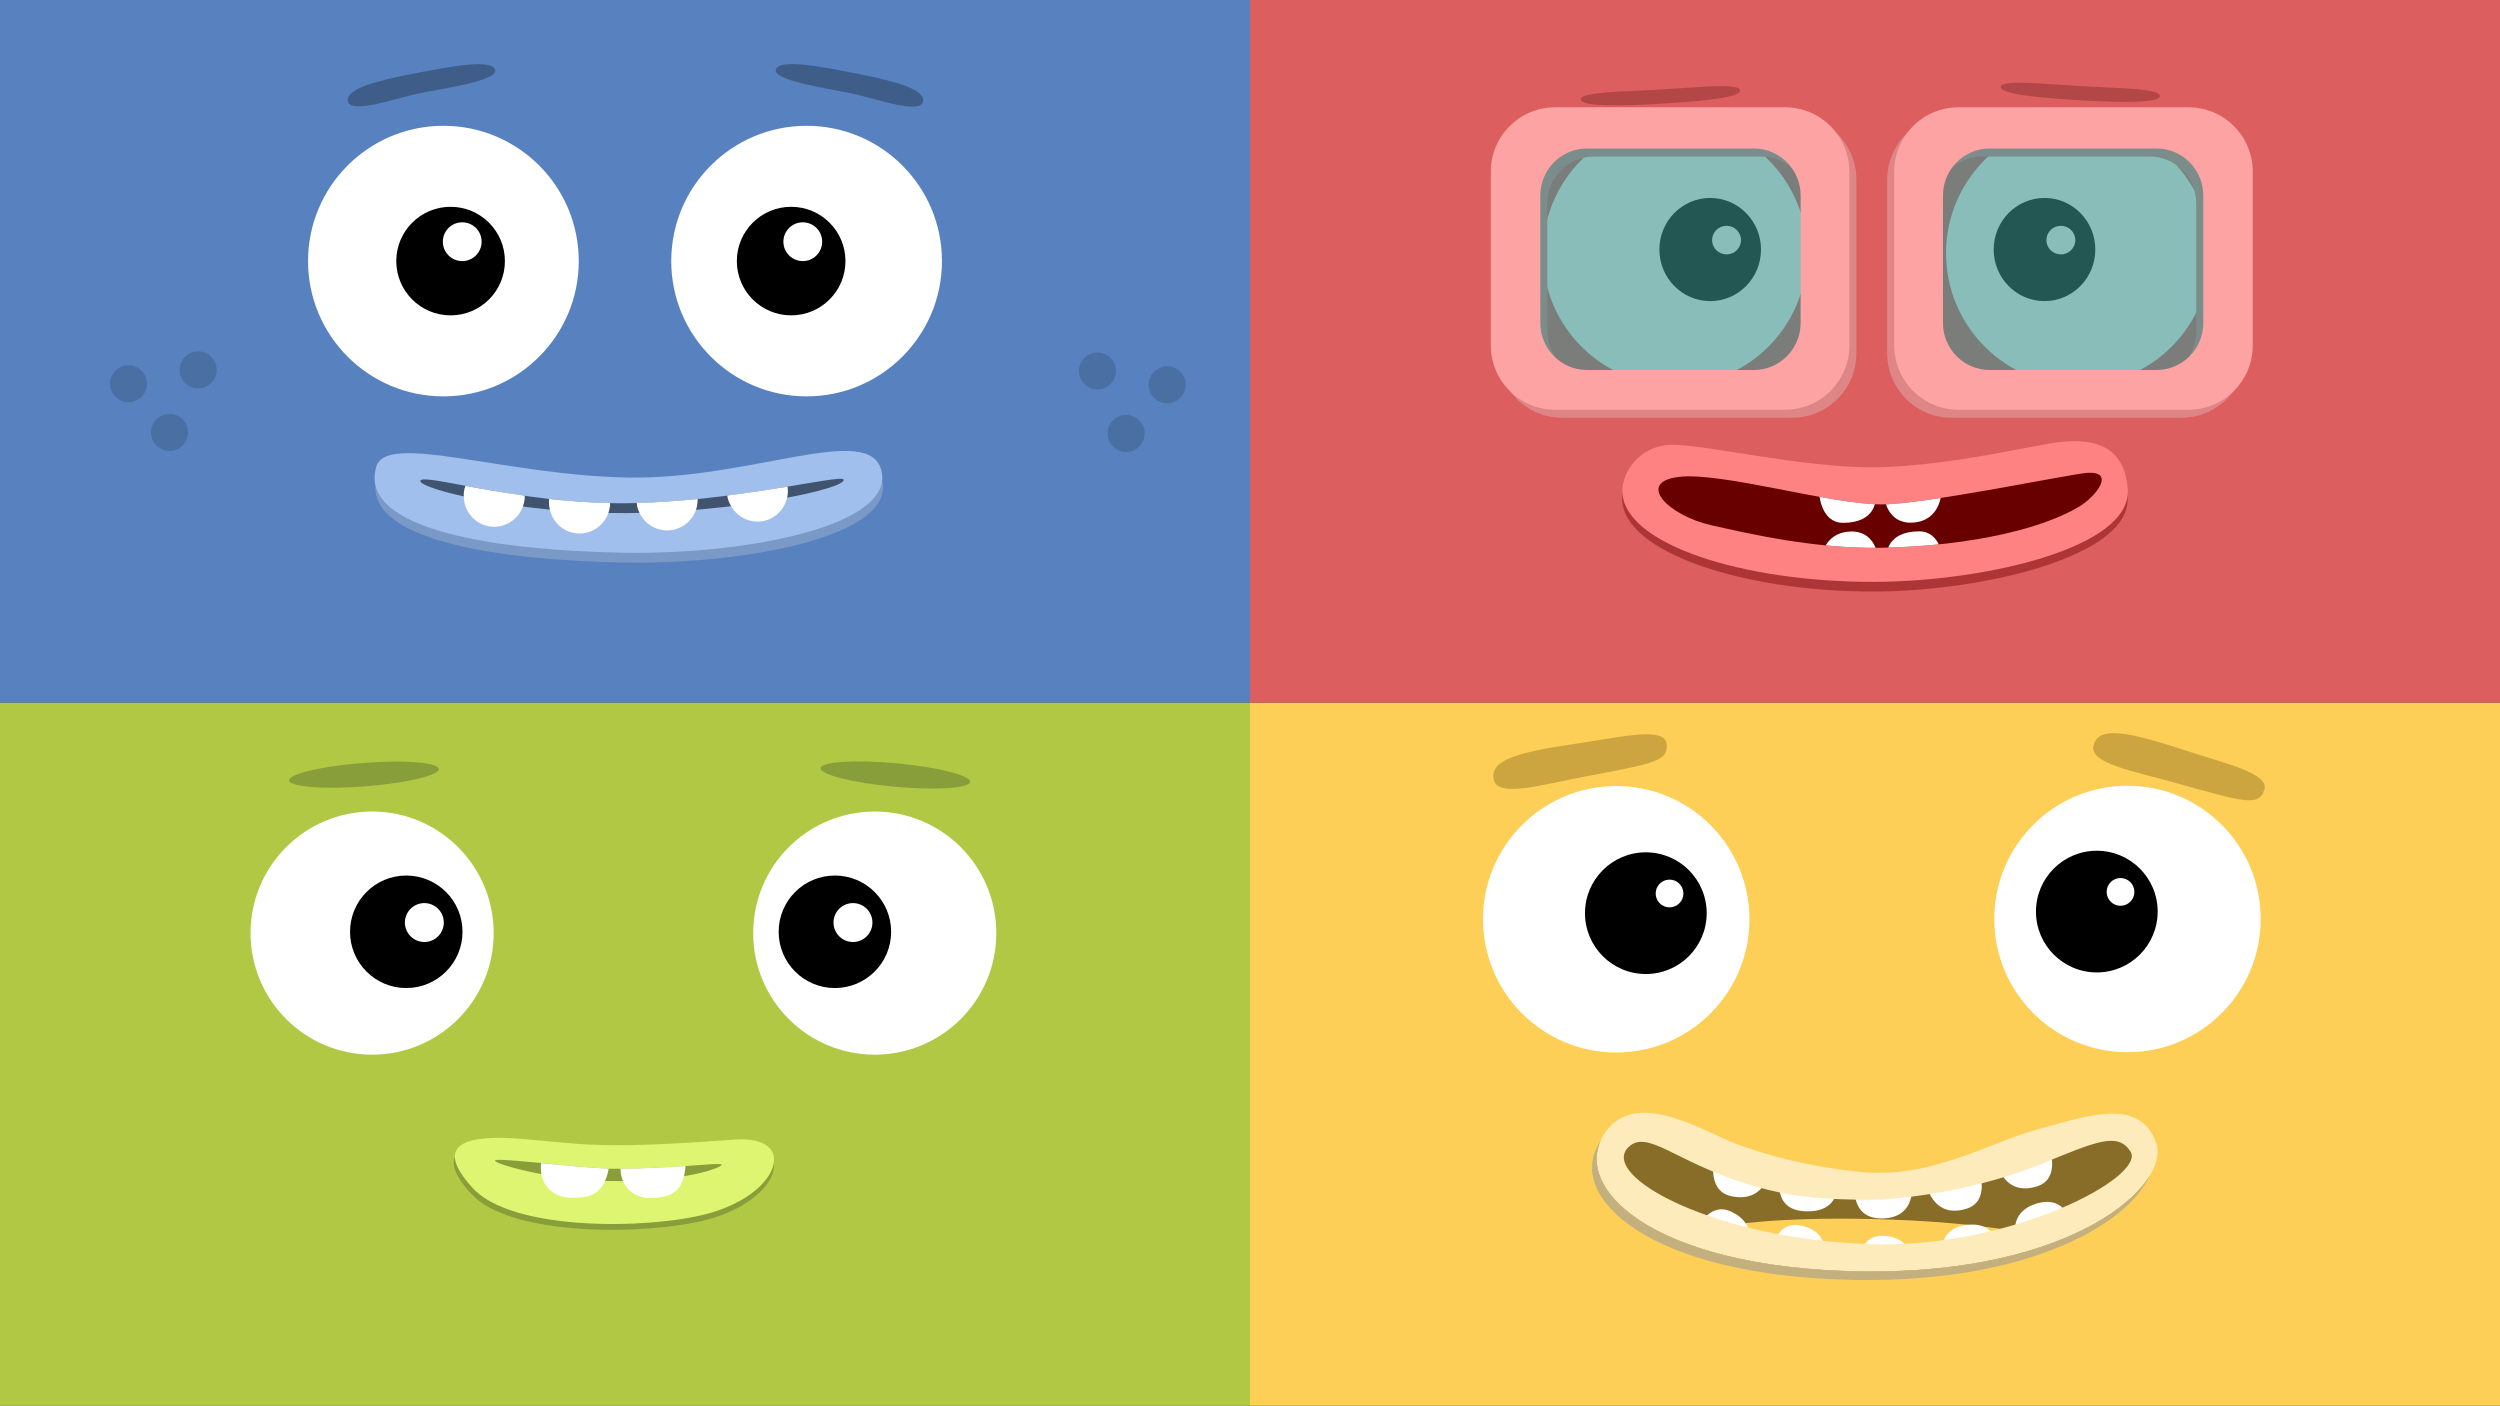 <?xml version="1.0" encoding="UTF-8" standalone="no"?>
<!DOCTYPE svg PUBLIC "-//W3C//DTD SVG 1.1//EN" "http://www.w3.org/Graphics/SVG/1.1/DTD/svg11.dtd">
<!-- Created with Vectornator (http://vectornator.io/) -->
<svg height="100%" stroke-miterlimit="10" style="fill-rule:nonzero;clip-rule:evenodd;stroke-linecap:round;stroke-linejoin:round;" version="1.1" viewBox="0 0 1334 750" width="100%" xml:space="preserve" xmlns="http://www.w3.org/2000/svg" xmlns:vectornator="http://vectornator.io" xmlns:xlink="http://www.w3.org/1999/xlink">
<rect x="0" y="0" width="1334" height="750" fill="#333333" stroke="none"/>
<defs>
<path d="M1004.06 269.151C1027.07 269.151 1106.34 252.62 1114.07 252.277C1128.81 251.621 1118.51 264.761 1109.64 270.194C1091.18 281.491 1053.48 291.323 1003.97 292.289C968.992 292.972 934.029 285.016 913.078 280.242C889.743 274.925 873.016 257.255 895.763 254.482C918.509 251.709 976.462 269.151 1004.06 269.151" id="Fill"/>
</defs>
<g id="Layer-2" vectornator:layerName="Layer 2" visibility="hidden">
<path d="M996.737 446.886C975.89 435.718 872.873 503.326 666.683 514.402C599.013 518.037 512.672 492.643 477.339 485.933C373.417 466.193 314.74 436.028 309.266 484.817C305.431 518.99 464.629 602.627 685.646 601.603C898.24 600.615 1100.56 502.508 996.737 446.886Z" fill="#253852" fill-rule="nonzero" opacity="1" stroke="none" vectornator:layerName="Curve 2"/>
<path d="M996.737 432.568C975.89 421.4 872.873 489.007 666.683 500.084C599.013 503.719 512.672 478.325 477.339 471.615C373.417 451.874 314.74 421.71 309.266 470.499C305.431 504.672 464.629 588.309 685.646 587.284C898.24 586.297 1100.56 488.189 996.737 432.568Z" fill="#334c6f" fill-rule="nonzero" opacity="1" stroke="none"/>
<path d="M984.678 460.051C961 460.302 910.962 492.261 873.808 500.896C783.924 521.791 708.736 527.64 667.839 528.646C604.771 530.208 497.617 503.844 465.721 494.26C160.465 402.541 479.858 550.086 685.646 549.29C883.597 548.525 1003.09 459.855 984.678 460.051Z" fill="#1a3142" fill-rule="nonzero" opacity="1" stroke="none" vectornator:layerName="Curve 1"/>
<path d="M813.688 513.125C767.446 521.267 728.115 525.245 697.656 527.156C699.654 533.721 701.957 541.492 707.094 548.812C715.033 560.127 729.245 569.219 757.75 566.312C784.306 563.602 798.303 550.6 805.75 537.438C811.043 528.083 812.97 519.013 813.688 513.125Z" fill="#ffffff" fill-rule="nonzero" opacity="1" stroke="none"/>
<path d="M561.938 516.875C562.684 521.943 564.417 529.486 568.625 537.656C576.351 552.66 592.196 568.406 625.031 568.406C645.186 568.406 659.428 559.184 669.031 549C676.803 540.758 680.926 532.991 683.25 527.875C678.238 528.098 672.126 528.551 667.844 528.656C638.139 529.392 598.732 523.858 561.938 516.875Z" fill="#ffffff" fill-rule="nonzero" opacity="1" stroke="none"/>
</g>
<g id="Layer-3" vectornator:layerName="Layer 3" visibility="hidden">
<path d="M983.839 257.02C983.839 319.137 933.462 369.495 871.313 369.495C809.165 369.495 758.788 319.137 758.788 257.02C758.788 194.903 809.165 144.545 871.313 144.545C933.462 144.545 983.839 194.903 983.839 257.02" fill="#ffffff" fill-rule="nonzero" opacity="1" stroke="none" vectornator:layerName="path 7"/>
<path d="M577.41 257.02C577.41 319.137 527.027 369.495 464.879 369.495C402.73 369.495 352.353 319.137 352.353 257.02C352.353 194.903 402.73 144.545 464.879 144.545C527.027 144.545 577.41 194.903 577.41 257.02" fill="#ffffff" fill-rule="nonzero" opacity="1" stroke="none" vectornator:layerName="path 8"/>
<path d="M914.716 253.144C914.716 283.131 890.395 307.44 860.392 307.44C830.39 307.44 806.063 283.131 806.063 253.144C806.063 223.156 830.39 198.847 860.392 198.847C890.395 198.847 914.716 223.156 914.716 253.144" fill="#000000" fill-rule="nonzero" opacity="1" stroke="none" vectornator:layerName="path 9"/>
<path d="M891.435 233.751C891.435 244.455 882.752 253.146 872.03 253.146C861.315 253.146 852.632 244.455 852.632 233.751C852.632 223.041 861.315 214.356 872.03 214.356C882.752 214.356 891.435 223.041 891.435 233.751" fill="#ffffff" fill-rule="nonzero" opacity="1" stroke="none" vectornator:layerName="path 10"/>
<path d="M537.381 253.144C537.381 283.131 513.06 307.44 483.051 307.44C453.055 307.44 428.728 283.131 428.728 253.144C428.728 223.156 453.055 198.847 483.051 198.847C513.06 198.847 537.381 223.156 537.381 253.144" fill="#000000" fill-rule="nonzero" opacity="1" stroke="none" vectornator:layerName="path 11"/>
<path d="M514.095 233.751C514.095 244.455 505.411 253.146 494.69 253.146C483.981 253.146 475.291 244.455 475.291 233.751C475.291 223.041 483.981 214.356 494.69 214.356C505.411 214.356 514.095 223.041 514.095 233.751" fill="#ffffff" fill-rule="nonzero" opacity="1" stroke="none" vectornator:layerName="path 12"/>
<path d="M919.468 79.587C874.896 70.642 831.375 62.272 827.996 74.501C824.624 86.723 891.67 95.618 913.342 100.686C935.019 105.76 981.715 121.834 984.982 108.834C988.256 95.834 957.407 87.192 919.468 79.587" fill="#3e5e89" fill-rule="nonzero" opacity="1" stroke="none" vectornator:layerName="path 13"/>
<path d="M436.944 79.448C481.546 70.664 525.093 62.442 528.428 74.683C531.769 86.917 464.686 95.578 442.996 100.578C421.306 105.566 374.548 121.485 371.324 108.473C368.107 95.467 398.98 86.93 436.944 79.448" fill="#3e5e89" fill-rule="nonzero" opacity="1" stroke="none" vectornator:layerName="path 14"/>
</g>
<clipPath id="ArtboardFrame">
<rect height="750" width="1334" x="0" y="0"/>
</clipPath>
<g clip-path="url(#ArtboardFrame)" id="Layer-1" vectornator:layerName="Layer 1">
<path d="M667 375L-2.06057e-13 375L-2.06057e-13 0L667 0L667 375Z" fill="#5782bf" fill-rule="nonzero" opacity="1" stroke="none" vectornator:layerName="path"/>
<path d="M95.85 197.39C95.85 191.928 100.278 187.5 105.74 187.5C111.202 187.5 115.63 191.928 115.63 197.39C115.63 202.852 111.202 207.279 105.74 207.279C100.278 207.279 95.85 202.852 95.85 197.39Z" fill="#3e5e89" fill-rule="nonzero" opacity="0.5" stroke="none" vectornator:layerName="Oval 2"/>
<path d="M58.673 204.735C58.673 199.273 63.1 194.846 68.562 194.846C74.024 194.846 78.452 199.273 78.452 204.735C78.452 210.197 74.024 214.625 68.562 214.625C63.1 214.625 58.673 210.197 58.673 204.735Z" fill="#3e5e89" fill-rule="nonzero" opacity="0.5" stroke="none" vectornator:layerName="Oval 3"/>
<path d="M80.56 230.732C80.56 225.27 84.987 220.842 90.449 220.842C95.911 220.842 100.339 225.27 100.339 230.732C100.339 236.193 95.911 240.621 90.449 240.621C84.987 240.621 80.56 236.193 80.56 230.732Z" fill="#3e5e89" fill-rule="nonzero" opacity="0.5" stroke="none" vectornator:layerName="Oval 1"/>
<path d="M595.499 197.954C595.499 192.492 591.071 188.064 585.609 188.064C580.147 188.064 575.72 192.492 575.72 197.954C575.72 203.416 580.147 207.844 585.609 207.844C591.071 207.844 595.499 203.416 595.499 197.954Z" fill="#3e5e89" fill-rule="nonzero" opacity="0.5" stroke="none" vectornator:layerName="Oval 4"/>
<path d="M632.677 205.3C632.677 199.838 628.249 195.41 622.787 195.41C617.325 195.41 612.897 199.838 612.897 205.3C612.897 210.762 617.325 215.189 622.787 215.189C628.249 215.189 632.677 210.762 632.677 205.3Z" fill="#3e5e89" fill-rule="nonzero" opacity="0.5" stroke="none" vectornator:layerName="Oval 5"/>
<path d="M610.79 231.296C610.79 225.834 606.362 221.406 600.9 221.406C595.438 221.406 591.011 225.834 591.011 231.296C591.011 236.758 595.438 241.186 600.9 241.186C606.362 241.186 610.79 236.758 610.79 231.296Z" fill="#3e5e89" fill-rule="nonzero" opacity="0.5" stroke="none" vectornator:layerName="Oval 6"/>
</g>
<g id="Layer-4" vectornator:layerName="Layer 4">
<path d="M502.621 139.314C502.621 179.182 470.288 211.503 430.399 211.503C390.511 211.503 358.178 179.182 358.178 139.314C358.178 99.446 390.511 67.125 430.399 67.125C470.288 67.125 502.621 99.446 502.621 139.314" fill="#ffffff" fill-rule="nonzero" opacity="1" stroke="none" vectornator:layerName="path 7"/>
<path d="M459.734 39.794C437.448 35.321 415.687 31.136 413.998 37.25C412.312 43.361 445.835 47.809 456.671 50.343C467.51 52.88 490.858 60.917 492.491 54.417C494.128 47.917 478.703 43.596 459.734 39.794" fill="#3e5e89" fill-rule="nonzero" opacity="1" stroke="none" vectornator:layerName="path 9"/>
<path d="M218.472 39.724C240.773 35.332 262.546 31.221 264.214 37.341C265.884 43.459 232.343 47.789 221.498 50.289C210.653 52.783 187.274 60.743 185.662 54.236C184.053 47.733 199.49 43.465 218.472 39.724" fill="#3e5e89" fill-rule="nonzero" opacity="1" stroke="none" vectornator:layerName="path 10"/>
<path d="M308.826 139.314C308.826 179.182 276.489 211.503 236.601 211.503C196.712 211.503 164.379 179.182 164.379 139.314C164.379 99.446 196.712 67.125 236.601 67.125C276.489 67.125 308.826 99.446 308.826 139.314" fill="#ffffff" fill-rule="nonzero" opacity="1" stroke="none" vectornator:layerName="path 8"/>
<path d="M240.434 110.351C224.431 110.351 211.454 123.321 211.454 139.32C211.454 155.319 224.431 168.277 240.434 168.277C256.445 168.277 269.415 155.319 269.415 139.32C269.415 123.321 256.445 110.351 240.434 110.351ZM246.639 118.624C252.36 118.624 256.993 123.252 256.993 128.966C256.993 134.677 252.359 139.32 246.639 139.32C240.926 139.32 236.298 134.677 236.298 128.966C236.298 123.252 240.926 118.624 246.639 118.624Z" fill="#000000" fill-rule="nonzero" opacity="1" stroke="none"/>
<path d="M422.155 110.351C406.152 110.351 393.175 123.321 393.175 139.32C393.175 155.319 406.152 168.277 422.155 168.277C438.166 168.277 451.136 155.319 451.136 139.32C451.136 123.321 438.166 110.351 422.155 110.351ZM428.361 118.624C434.081 118.624 438.714 123.252 438.714 128.966C438.714 134.677 434.081 139.32 428.361 139.32C422.647 139.32 418.019 134.677 418.019 128.966C418.019 123.252 422.647 118.624 428.361 118.624Z" fill="#000000" fill-rule="nonzero" opacity="1" stroke="none" vectornator:layerName="Curve 1"/>
<path d="M201.152 254.264C206.58 235.62 269.309 258.86 335.283 260.042C401.257 261.223 463.843 230.421 470.635 256.123C478.45 285.698 398.782 301.34 332.807 300.158C266.833 298.976 191.208 288.421 201.152 254.264Z" fill="#7a99c7" fill-rule="nonzero" opacity="1" stroke="none" vectornator:layerName="Oval 3"/>
<path d="M200.778 249.029C206.206 230.385 268.935 253.624 334.909 254.806C400.883 255.988 463.469 225.185 470.261 250.887C478.076 280.463 398.408 296.104 332.433 294.922C266.459 293.741 190.834 283.186 200.778 249.029Z" fill="#a0bfec" fill-rule="nonzero" opacity="1" stroke="none" vectornator:layerName="Oval 4"/>
<path d="M224.3 256.626C224.503 251.899 276.673 268.905 333.5 268.539C390.327 268.173 449.281 252.699 450.156 255.922C451.548 261.053 391.022 273.433 334.195 273.799C277.368 274.165 224.11 261.052 224.3 256.626Z" fill="#40536f" fill-rule="nonzero" opacity="1" stroke="none" vectornator:layerName="Oval 5"/>
<path d="M420.25 259.672C410.732 261.256 400.477 262.811 388.094 264.406C388.185 264.98 388.221 265.551 388.375 266.125C388.602 266.968 388.938 267.742 389.281 268.516C389.522 269.031 389.766 269.542 390.047 270.031C393.666 276.334 401.101 279.731 408.406 277.766C414.47 276.134 418.75 271.246 420.031 265.484C420.448 263.609 420.526 261.657 420.25 259.672Z" fill="#ffffff" fill-rule="nonzero" opacity="1" stroke="none" vectornator:layerName="Curve 2"/>
<path d="M293.062 266.234C293.054 266.3 293.023 266.356 293.016 266.422C292.802 268.322 292.989 270.159 293.391 271.922C294.897 278.531 300.345 283.782 307.422 284.578C315.118 285.444 322.125 280.765 324.609 273.719C325.019 272.557 325.34 271.355 325.484 270.078C325.547 269.522 325.493 268.985 325.5 268.438C314.292 268.201 303.35 267.393 293.062 266.234Z" fill="#ffffff" fill-rule="nonzero" opacity="1" stroke="none" vectornator:layerName="Curve 3"/>
<path d="M372.234 266.25C361.682 267.317 350.759 268.115 339.766 268.391C339.858 269.208 339.936 270.025 340.156 270.844C340.423 271.836 340.808 272.761 341.234 273.656C344.576 280.673 352.477 284.548 360.203 282.469C365.648 281.004 369.708 276.939 371.406 271.953C372.021 270.147 372.283 268.216 372.234 266.25Z" fill="#ffffff" fill-rule="nonzero" opacity="1" stroke="none" vectornator:layerName="Curve 4"/>
<path d="M248.328 259.25C247.934 260.388 247.64 261.565 247.5 262.813C247.423 263.496 247.462 264.158 247.469 264.828C247.548 273.011 253.604 280.052 261.891 280.984C269.541 281.845 276.508 277.211 279.031 270.234C279.465 269.035 279.804 267.792 279.953 266.469C280.029 265.796 279.99 265.145 279.984 264.484C267.311 262.683 257.344 260.937 248.328 259.25Z" fill="#ffffff" fill-rule="nonzero" opacity="1" stroke="none" vectornator:layerName="Curve 5"/>
<path d="M1334 375L667 375L667 0L1334 0L1334 375Z" fill="#dc5e5e" fill-rule="nonzero" opacity="1" stroke="none" vectornator:layerName="path 11"/>
<g opacity="1" vectornator:layerName="Group 1">
<path d="M1001.96 253.519C1041.92 252.709 1087.48 241.026 1099.88 239.99C1110.16 239.132 1133.38 237.515 1135.26 265.356C1137.38 296.618 1058.87 315.412 1000.5 315.633C930.344 315.9 866.332 294.671 865.604 266.635C865.318 255.6 875.206 242.556 890.331 241.581C907.006 240.502 961.991 254.324 1001.96 253.519" fill="#ad3535" fill-rule="nonzero" opacity="1" stroke="none" vectornator:layerName="path 1"/>
<path d="M1002.05 249.322C1042.02 248.515 1087.58 236.832 1099.98 235.796C1110.26 234.936 1133.48 233.316 1135.36 261.16C1137.48 292.424 1058.87 310.253 1000.5 310.477C930.347 310.743 866.429 290.477 865.698 262.441C865.414 251.403 875.303 238.359 890.425 237.387C907.103 236.308 962.088 250.13 1002.05 249.322" fill="#ff8282" fill-rule="nonzero" opacity="1" stroke="none" vectornator:layerName="path 2"/>
<g opacity="1" vectornator:layerName="Group 1">
<use fill="#680000" fill-rule="nonzero" opacity="1" stroke="none" vectornator:layerName="path 3" xlink:href="#Fill"/>
<clipPath clip-rule="nonzero" id="ClipPath">
<use xlink:href="#Fill"/>
</clipPath>
<g clip-path="url(#ClipPath)">
<path d="M1005.62 265.927C1005.62 265.927 1007.03 279.734 1020.71 278.862C1035.51 277.919 1035.89 263.064 1035.89 263.064C1035.89 263.064 1027.58 264.307 1021.27 265.055C1013.92 265.927 1005.62 265.927 1005.62 265.927" fill="#ffffff" fill-rule="nonzero" opacity="1" stroke="none" vectornator:layerName="path 4"/>
<path d="M970.808 264.072C970.808 264.072 971.847 278.978 983.449 278.978C1001.28 278.978 1000.8 266.274 1000.8 266.274C1000.8 266.274 992.502 265.903 985.759 265.456C979.436 265.036 970.808 264.072 970.808 264.072" fill="#ffffff" fill-rule="nonzero" opacity="1" stroke="none" vectornator:layerName="path 5"/>
<path d="M1001.96 296.581C1001.96 296.581 1000.54 282.774 986.863 283.646C972.065 284.588 971.676 299.444 971.676 299.444C971.676 299.444 979.991 298.201 986.298 297.453C993.654 296.581 1001.96 296.581 1001.96 296.581" fill="#ffffff" fill-rule="nonzero" opacity="1" stroke="none" vectornator:layerName="path 6"/>
<path d="M1036.76 298.435C1036.76 298.435 1035.72 283.53 1024.12 283.53C1006.29 283.53 1006.77 296.234 1006.77 296.234C1006.77 296.234 1015.07 296.605 1021.81 297.052C1028.13 297.472 1036.76 298.435 1036.76 298.435" fill="#ffffff" fill-rule="nonzero" opacity="1" stroke="none" vectornator:layerName="path 7"/>
</g>
</g>
</g>
<path d="M823.264 135.137C823.264 96.195 854.831 64.626 893.769 64.626C932.708 64.626 964.274 96.195 964.274 135.137C964.274 174.079 932.708 205.648 893.769 205.648C854.831 205.648 823.264 174.079 823.264 135.137Z" fill="#ffffff" fill-rule="nonzero" opacity="1" stroke="none" vectornator:layerName="Oval 6"/>
<path d="M912.562 105.625C897.59 105.625 885.453 117.941 885.453 133.141C885.453 148.34 897.59 160.672 912.562 160.672C927.535 160.672 939.672 148.34 939.672 133.141C939.672 117.941 927.535 105.625 912.562 105.625ZM921.297 120.484C925.557 120.484 929 123.907 929 128.125C929 132.343 925.557 135.75 921.297 135.75C917.036 135.75 913.578 132.343 913.578 128.125C913.578 123.907 917.036 120.484 921.297 120.484Z" fill="#000000" fill-rule="nonzero" opacity="1" stroke="none" vectornator:layerName="Curve 6"/>
<path d="M843.538 53.291C842.392 49.015 866.38 48.936 885.55 47.835C904.719 46.733 928.247 44.039 928.486 48.25C928.726 52.496 903.466 54.333 884.296 55.434C865.127 56.536 844.509 56.913 843.538 53.291Z" fill="#b34646" fill-rule="nonzero" opacity="1" stroke="none" vectornator:layerName="Oval 7"/>
<path d="M1179.42 135.137C1179.42 96.195 1147.86 64.626 1108.92 64.626C1069.98 64.626 1038.41 96.195 1038.41 135.137C1038.41 174.079 1069.98 205.648 1108.92 205.648C1147.86 205.648 1179.42 174.079 1179.42 135.137Z" fill="#ffffff" fill-rule="nonzero" opacity="1" stroke="none" vectornator:layerName="Oval 8"/>
<path d="M1152.54 51.441C1153.68 47.165 1129.7 47.086 1110.53 45.985C1091.36 44.883 1067.83 42.19 1067.59 46.4C1067.35 50.646 1092.61 52.483 1111.78 53.584C1130.95 54.686 1151.57 55.063 1152.54 51.441Z" fill="#b34646" fill-rule="nonzero" opacity="1" stroke="none" vectornator:layerName="Oval 9"/>
<path d="M1090.94 105.625C1075.97 105.625 1063.83 117.941 1063.83 133.141C1063.83 148.34 1075.97 160.672 1090.94 160.672C1105.91 160.672 1118.05 148.34 1118.05 133.141C1118.05 117.941 1105.91 105.625 1090.94 105.625ZM1099.67 120.484C1103.93 120.484 1107.38 123.907 1107.38 128.125C1107.38 132.343 1103.93 135.75 1099.67 135.75C1095.41 135.75 1091.95 132.343 1091.95 128.125C1091.95 123.907 1095.41 120.484 1099.67 120.484Z" fill="#000000" fill-rule="nonzero" opacity="1" stroke="none" vectornator:layerName="Curve 7"/>
<g opacity="1" vectornator:layerName="Group 2">
<path d="M833.536 61.521C814.606 61.521 799.255 76.871 799.255 95.802L799.255 188.63C799.255 207.561 814.606 222.911 833.536 222.911L956.286 222.911C975.217 222.911 990.568 207.561 990.568 188.63L990.568 95.802C990.568 76.871 975.217 61.521 956.286 61.521L833.536 61.521ZM850.536 83.521L939.677 83.521C953.422 83.521 964.568 94.753 964.568 108.614L964.568 176.583C964.568 190.444 953.422 201.693 939.677 201.693L850.536 201.693C836.792 201.693 825.662 190.444 825.661 176.583L825.661 108.614C825.661 94.753 836.792 83.521 850.536 83.521Z" fill="#de8686" fill-rule="nonzero" opacity="1" stroke="none" vectornator:layerName="Curve 1"/>
<path d="M810.463 102.764C810.463 82.312 827.044 65.731 847.496 65.731L940.013 65.731C960.465 65.731 977.046 82.312 977.046 102.764L977.046 174.992C977.046 195.445 960.465 212.025 940.013 212.025L847.496 212.025C827.044 212.025 810.463 195.445 810.463 174.992L810.463 102.764Z" fill="#3a918d" fill-opacity="0.6" fill-rule="nonzero" opacity="1" stroke="none" vectornator:layerName="Rectangle 2"/>
<path d="M829.781 57.25C810.85 57.25 795.5 72.6 795.5 91.531L795.5 184.359C795.5 203.29 810.85 218.641 829.781 218.641L952.531 218.641C971.462 218.641 986.812 203.29 986.812 184.359L986.812 91.531C986.812 72.6 971.462 57.25 952.531 57.25L829.781 57.25ZM846.781 79.25L935.922 79.25C949.667 79.25 960.812 90.483 960.812 104.344L960.812 172.313C960.812 186.174 949.667 197.422 935.922 197.422L846.781 197.422C833.036 197.422 821.906 186.174 821.906 172.313L821.906 104.344C821.906 90.483 833.036 79.25 846.781 79.25Z" fill="#fda3a3" fill-rule="nonzero" opacity="1" stroke="none"/>
<path d="M1164.04 61.521C1182.97 61.521 1198.32 76.871 1198.32 95.802L1198.32 188.63C1198.32 207.561 1182.97 222.911 1164.04 222.911L1041.29 222.911C1022.36 222.911 1007.01 207.561 1007.01 188.63L1007.01 95.802C1007.01 76.871 1022.36 61.521 1041.29 61.521L1164.04 61.521ZM1147.04 83.521L1057.9 83.521C1044.15 83.521 1033.01 94.753 1033.01 108.614L1033.01 176.583C1033.01 190.444 1044.15 201.693 1057.9 201.693L1147.04 201.693C1160.78 201.693 1171.91 190.444 1171.91 176.583L1171.91 108.614C1171.91 94.753 1160.78 83.521 1147.04 83.521Z" fill="#de8686" fill-rule="nonzero" opacity="1" stroke="none" vectornator:layerName="Curve 1"/>
<path d="M1187.11 102.764C1187.11 82.312 1170.53 65.731 1150.08 65.731L1057.56 65.731C1037.11 65.731 1020.53 82.312 1020.53 102.764L1020.53 174.992C1020.53 195.445 1037.11 212.025 1057.56 212.025L1150.08 212.025C1170.53 212.025 1187.11 195.445 1187.11 174.992L1187.11 102.764Z" fill="#3a918d" fill-opacity="0.6" fill-rule="nonzero" opacity="1" stroke="none" vectornator:layerName="Rectangle 2"/>
<path d="M1167.79 57.25C1186.72 57.25 1202.07 72.6 1202.07 91.531L1202.07 184.359C1202.07 203.29 1186.72 218.641 1167.79 218.641L1045.04 218.641C1026.11 218.641 1010.76 203.29 1010.76 184.359L1010.76 91.531C1010.76 72.6 1026.11 57.25 1045.04 57.25L1167.79 57.25ZM1150.79 79.25L1061.65 79.25C1047.91 79.25 1036.76 90.483 1036.76 104.344L1036.76 172.312C1036.76 186.174 1047.91 197.422 1061.65 197.422L1150.79 197.422C1164.54 197.422 1175.67 186.174 1175.67 172.312L1175.67 104.344C1175.67 90.483 1164.54 79.25 1150.79 79.25Z" fill="#fda3a3" fill-rule="nonzero" opacity="1" stroke="none"/>
</g>
<path d="M0 375L667 375L667 750L0 750L0 375Z" fill="#b1c844" fill-rule="nonzero" opacity="1" stroke="none" vectornator:layerName="Rectangle 1"/>
<path d="M133.692 497.901C133.692 462.075 162.735 433.032 198.561 433.032C234.387 433.032 263.43 462.075 263.43 497.901C263.43 533.727 234.387 562.77 198.561 562.77C162.735 562.77 133.692 533.727 133.692 497.901Z" fill="#ffffff" fill-rule="nonzero" opacity="1" stroke="none" vectornator:layerName="Oval 10"/>
<path d="M154.302 416.446C154.035 412.994 171.697 408.814 193.751 407.11C215.805 405.406 233.899 406.824 234.166 410.277C234.432 413.729 216.77 417.909 194.717 419.613C172.663 421.316 154.569 419.899 154.302 416.446Z" fill="#889e3a" fill-rule="nonzero" opacity="1" stroke="none" vectornator:layerName="Oval 11"/>
<path d="M216.781 467.188C200.204 467.187 186.781 480.626 186.781 497.203C186.781 513.78 200.204 527.219 216.781 527.219C233.358 527.219 246.797 513.78 246.797 497.203C246.797 480.626 233.358 467.188 216.781 467.188ZM226.437 481.891C232.172 481.891 236.813 486.531 236.812 492.266C236.812 498 232.172 502.656 226.437 502.656C220.703 502.656 216.047 498 216.047 492.266C216.047 486.531 220.703 481.891 226.437 481.891Z" fill="#000000" fill-rule="nonzero" opacity="1" stroke="none" vectornator:layerName="Curve 8"/>
<path d="M401.897 497.901C401.897 462.075 430.94 433.032 466.766 433.032C502.592 433.032 531.635 462.075 531.635 497.901C531.635 533.727 502.592 562.77 466.766 562.77C430.94 562.77 401.897 533.727 401.897 497.901Z" fill="#ffffff" fill-rule="nonzero" opacity="1" stroke="none" vectornator:layerName="Oval 12"/>
<path d="M437.882 409.869C438.2 406.421 456.313 405.271 478.34 407.3C500.366 409.33 517.964 413.77 517.646 417.219C517.329 420.667 499.215 421.817 477.189 419.787C455.163 417.758 437.565 413.318 437.882 409.869Z" fill="#889e3a" fill-rule="nonzero" opacity="1" stroke="none" vectornator:layerName="Oval 13"/>
<path d="M445.494 467.188C428.917 467.187 415.494 480.626 415.494 497.203C415.494 513.78 428.917 527.219 445.494 527.219C462.071 527.219 475.51 513.78 475.51 497.203C475.51 480.626 462.071 467.188 445.494 467.188ZM455.15 481.891C460.884 481.891 465.525 486.531 465.525 492.266C465.525 498 460.884 502.656 455.15 502.656C449.416 502.656 444.76 498 444.76 492.266C444.76 486.531 449.416 481.891 455.15 481.891Z" fill="#000000" fill-rule="nonzero" opacity="1" stroke="none" vectornator:layerName="Curve 9"/>
<path d="M278.411 610.82C311.137 613.456 318.299 616.706 391.846 611.19C426.242 608.611 416.838 640.147 377.708 650.704C346.174 659.211 272.584 660.196 251.456 637.061C229.037 612.513 250.371 608.56 278.411 610.82Z" fill="#889e3a" fill-rule="nonzero" opacity="1" stroke="none" vectornator:layerName="Rectangle 2"/>
<path d="M278.411 607.707C311.137 610.344 318.299 613.593 391.846 608.078C426.242 605.498 416.838 637.034 377.708 647.591C346.174 656.098 273.363 657.083 252.235 633.948C229.816 609.4 250.371 605.448 278.411 607.707Z" fill="#def571" fill-rule="nonzero" opacity="1" stroke="none" vectornator:layerName="Rectangle 3"/>
<path d="M265.033 618.933C271.645 618.298 313.472 623.625 327 623.661C364.201 623.759 390.978 618.879 383.96 622.448C375.202 626.901 350.306 631.197 319.888 630.065C289.469 628.933 258.42 619.569 265.033 618.933Z" fill="#889e3a" fill-rule="nonzero" opacity="1" stroke="none" vectornator:layerName="Rectangle 4"/>
<path d="M288.766 620.625C288.609 621.803 288.529 623.081 288.625 624.562C288.669 625.245 288.83 625.838 288.937 626.469C290.433 635.233 297.75 639.141 305.297 639.141C312.116 639.141 319.173 638.615 322.875 630.109C323.565 628.524 324.179 626.76 324.609 624.562C324.678 624.214 324.691 623.909 324.734 623.578C316.436 623.323 301.889 621.885 288.766 620.625Z" fill="#ffffff" fill-rule="nonzero" opacity="1" stroke="none" vectornator:layerName="Curve 10"/>
<path d="M365.781 622.156C356.509 622.81 344.989 623.508 331.141 623.609C331.167 624.446 331.133 625.214 331.281 626.172C331.514 627.674 331.944 628.994 332.453 630.219C335.357 637.199 342.332 639.816 349.187 639.203C356.252 638.572 362.528 637.393 364.969 627.562C365.312 626.18 365.567 624.639 365.75 622.891C365.777 622.631 365.766 622.405 365.781 622.156Z" fill="#ffffff" fill-rule="nonzero" opacity="1" stroke="none" vectornator:layerName="Curve 11"/>
<path d="M667 375L1334 375L1334 750L667 750L667 375Z" fill="#fecf57" fill-rule="nonzero" opacity="1" stroke="none" vectornator:layerName="Rectangle 5"/>
<path d="M791.327 490.522C791.327 451.261 823.154 419.434 862.415 419.434C901.675 419.434 933.502 451.261 933.502 490.522C933.502 529.783 901.675 561.61 862.415 561.61C823.154 561.61 791.327 529.783 791.327 490.522Z" fill="#ffffff" fill-rule="nonzero" opacity="1" stroke="none" vectornator:layerName="Oval 14"/>
<path d="M878.219 454.797C860.285 454.797 845.75 469.332 845.75 487.266C845.75 505.199 860.285 519.734 878.219 519.734C896.153 519.734 910.688 505.199 910.688 487.266C910.688 469.332 896.153 454.797 878.219 454.797ZM890.859 469.359C894.947 469.359 898.266 472.678 898.266 476.766C898.266 480.853 894.947 484.172 890.859 484.172C886.772 484.172 883.469 480.853 883.469 476.766C883.469 472.678 886.772 469.359 890.859 469.359Z" fill="#000000" fill-rule="nonzero" opacity="1" stroke="none" vectornator:layerName="Curve 12"/>
<path d="M1064.14 490.37C1064.14 451.109 1095.96 419.282 1135.22 419.282C1174.48 419.282 1206.31 451.109 1206.31 490.37C1206.31 529.631 1174.48 561.458 1135.22 561.458C1095.96 561.458 1064.14 529.631 1064.14 490.37Z" fill="#ffffff" fill-rule="nonzero" opacity="1" stroke="none" vectornator:layerName="Oval 15"/>
<path d="M1118.86 453.953C1100.93 453.953 1086.39 468.488 1086.39 486.422C1086.39 504.356 1100.93 518.891 1118.86 518.891C1136.8 518.891 1151.33 504.356 1151.33 486.422C1151.33 468.488 1136.8 453.953 1118.86 453.953ZM1131.5 468.516C1135.59 468.516 1138.91 471.834 1138.91 475.922C1138.91 480.009 1135.59 483.328 1131.5 483.328C1127.42 483.328 1124.11 480.009 1124.11 475.922C1124.11 471.834 1127.42 468.516 1131.5 468.516Z" fill="#000000" fill-rule="nonzero" opacity="1" stroke="none" vectornator:layerName="Curve 13"/>
<path d="M797.133 416.178C799.293 425.779 822.445 418.775 845.579 414.409C883.317 407.287 890.447 406.017 889.267 396.843C888.068 387.522 864.893 393.357 840.721 396.862C806.825 401.777 794.914 406.316 797.133 416.178Z" fill="#cca540" fill-rule="nonzero" opacity="1" stroke="none" vectornator:layerName="Oval 16"/>
<path d="M1117.09 397.892C1114.76 407.452 1138.61 411.475 1161.27 417.853C1198.24 428.258 1205.19 430.292 1208.21 421.551C1211.28 412.668 1187.93 407.588 1164.72 399.977C1132.18 389.304 1119.49 388.072 1117.09 397.892Z" fill="#cca540" fill-rule="nonzero" opacity="1" stroke="none" vectornator:layerName="Oval 17"/>
<path d="M874.641 598.359C866.891 598.41 859.827 600.995 854.641 608C854.341 608.405 854.102 608.823 853.828 609.234C841.931 637.763 887.23 676.84 993.125 678.422C1080.77 679.73 1131.75 651.367 1146.66 628.062C1148.94 622.981 1149.41 618.269 1148.02 614.344C1139.13 589.389 1110.25 600.389 1084.94 607.156C1059.62 613.923 1028.4 633.486 991.172 629.984C964.199 627.446 940.129 621.109 923.531 614.766C912.119 610.404 891.69 598.248 874.641 598.359Z" fill="#886d28" fill-rule="nonzero" opacity="1" stroke="none" vectornator:layerName="Curve 14"/>
<path d="M918.729 654.388C918.729 654.388 945.463 649.141 999.927 650.495C1054.39 651.85 1081.12 658.112 1081.12 658.112C1081.12 658.112 1054.39 671.144 997.435 670.636C940.481 670.127 918.729 654.388 918.729 654.388" fill="#fecf57" fill-rule="nonzero" opacity="1" stroke="none" vectornator:layerName="path 12"/>
<path d="M1019.85 628.052C1019.85 628.052 1024.63 649.032 1005.41 650.126C987.212 651.162 989.652 632.613 989.652 632.613C989.652 632.613 997.38 632.198 1004.9 630.954C1012.43 629.71 1019.85 628.052 1019.85 628.052" fill="#ffffff" fill-rule="nonzero" opacity="1" stroke="none" vectornator:layerName="path 13"/>
<path d="M1036.41 676.241C1036.41 676.241 1030.71 655.495 1049.85 653.547C1067.99 651.702 1066.38 670.342 1066.38 670.342C1066.38 670.342 1058.67 671.1 1051.21 672.678C1043.75 674.255 1036.41 676.241 1036.41 676.241" fill="#ffffff" fill-rule="nonzero" opacity="1" stroke="none" vectornator:layerName="path 14"/>
<path d="M1077.89 667.431C1077.89 667.431 1067.9 648.375 1086.19 642.395C1103.52 636.731 1105.91 655.287 1105.91 655.287C1105.91 655.287 1098.55 657.668 1091.6 660.797C1084.64 663.927 1077.89 667.431 1077.89 667.431" fill="#ffffff" fill-rule="nonzero" opacity="1" stroke="none" vectornator:layerName="path 15"/>
<path d="M1028.33 633.431C1028.33 633.431 1032.16 650.422 1049.42 644.94C1062.21 640.877 1055.9 624.123 1055.9 624.123C1055.9 624.123 1048.09 627.337 1040.78 629.538C1033.48 631.739 1028.33 633.431 1028.33 633.431" fill="#ffffff" fill-rule="nonzero" opacity="1" stroke="none" vectornator:layerName="path 16"/>
<path d="M1065.91 621.52C1065.91 621.52 1069.75 638.51 1087 633.028C1099.79 628.966 1093.48 612.212 1093.48 612.212C1093.48 612.212 1085.67 615.426 1078.37 617.626C1071.06 619.827 1065.91 621.52 1065.91 621.52" fill="#ffffff" fill-rule="nonzero" opacity="1" stroke="none" vectornator:layerName="path 17"/>
<path d="M1020.75 676.574C1020.75 676.574 1021.99 659.201 1003.89 659.466C990.474 659.663 991.677 677.525 991.677 677.525C991.677 677.525 1000.08 676.702 1007.71 676.705C1015.34 676.708 1020.75 676.574 1020.75 676.574" fill="#ffffff" fill-rule="nonzero" opacity="1" stroke="none" vectornator:layerName="path 18"/>
<path d="M973.684 673.484C973.684 673.484 977.83 656.567 959.941 653.778C946.685 651.713 944.862 669.522 944.862 669.522C944.862 669.522 953.28 670.126 960.802 671.415C968.322 672.703 973.684 673.484 973.684 673.484" fill="#ffffff" fill-rule="nonzero" opacity="1" stroke="none" vectornator:layerName="path 19"/>
<path d="M931.463 669.046C931.463 669.046 939.954 653.837 923.449 646.397C911.218 640.885 904.729 657.57 904.729 657.57C904.729 657.57 912.684 660.388 919.593 663.629C926.501 666.868 931.463 669.046 931.463 669.046" fill="#ffffff" fill-rule="nonzero" opacity="1" stroke="none" vectornator:layerName="path 20"/>
<path d="M980.554 629.908C980.554 629.908 983.13 647.897 962.143 646.258C944.099 644.849 950.422 624.399 950.422 624.399C950.422 624.399 960.319 626.742 964.811 627.872C969.304 629.003 980.554 629.908 980.554 629.908" fill="#ffffff" fill-rule="nonzero" opacity="1" stroke="none" vectornator:layerName="path 21"/>
<path d="M943.907 625.934C943.907 625.934 941.122 641.98 923.816 638.288C909.536 635.244 915.181 615.442 915.181 615.442C915.181 615.442 922.32 618.658 929.627 621.365C936.934 624.072 944.073 625.765 943.907 625.934" fill="#ffffff" fill-rule="nonzero" opacity="1" stroke="none" vectornator:layerName="path 22"/>
<path d="M930.02 631.032C893.822 619.524 879.043 602.768 869.17 611.886C852.414 627.358 915.608 661.68 999.467 663.907C1074.31 665.896 1145.35 627.732 1136.82 614.424C1130.11 603.954 1118.8 608.952 1088.93 621.216C1059.05 633.482 1018.61 640.548 994.071 640.222C962.119 639.8 947.894 636.716 930.02 631.032M993.656 625.42C1030.88 628.923 1062.12 609.348 1087.44 602.581C1112.75 595.814 1141.62 584.817 1150.51 609.772C1158.5 632.217 1106.4 680.112 993.118 678.421C879.835 676.728 835.888 632.122 857.136 603.428C873.734 581.012 909.421 603.852 926.018 610.195C942.618 616.538 966.684 622.882 993.656 625.42" fill="#feebbb" fill-rule="nonzero" opacity="1" stroke="none" vectornator:layerName="path 23"/>
<path d="M853.828 609.234C834.695 637.955 878.941 681.316 990.625 682.984C1084.09 684.38 1135.88 652.033 1146.66 628.062C1131.75 651.367 1080.77 679.73 993.125 678.422C887.23 676.84 841.931 637.763 853.828 609.234Z" fill="#c4b07e" fill-rule="nonzero" opacity="1" stroke="none" vectornator:layerName="Curve 15"/>
</g>
</svg>
